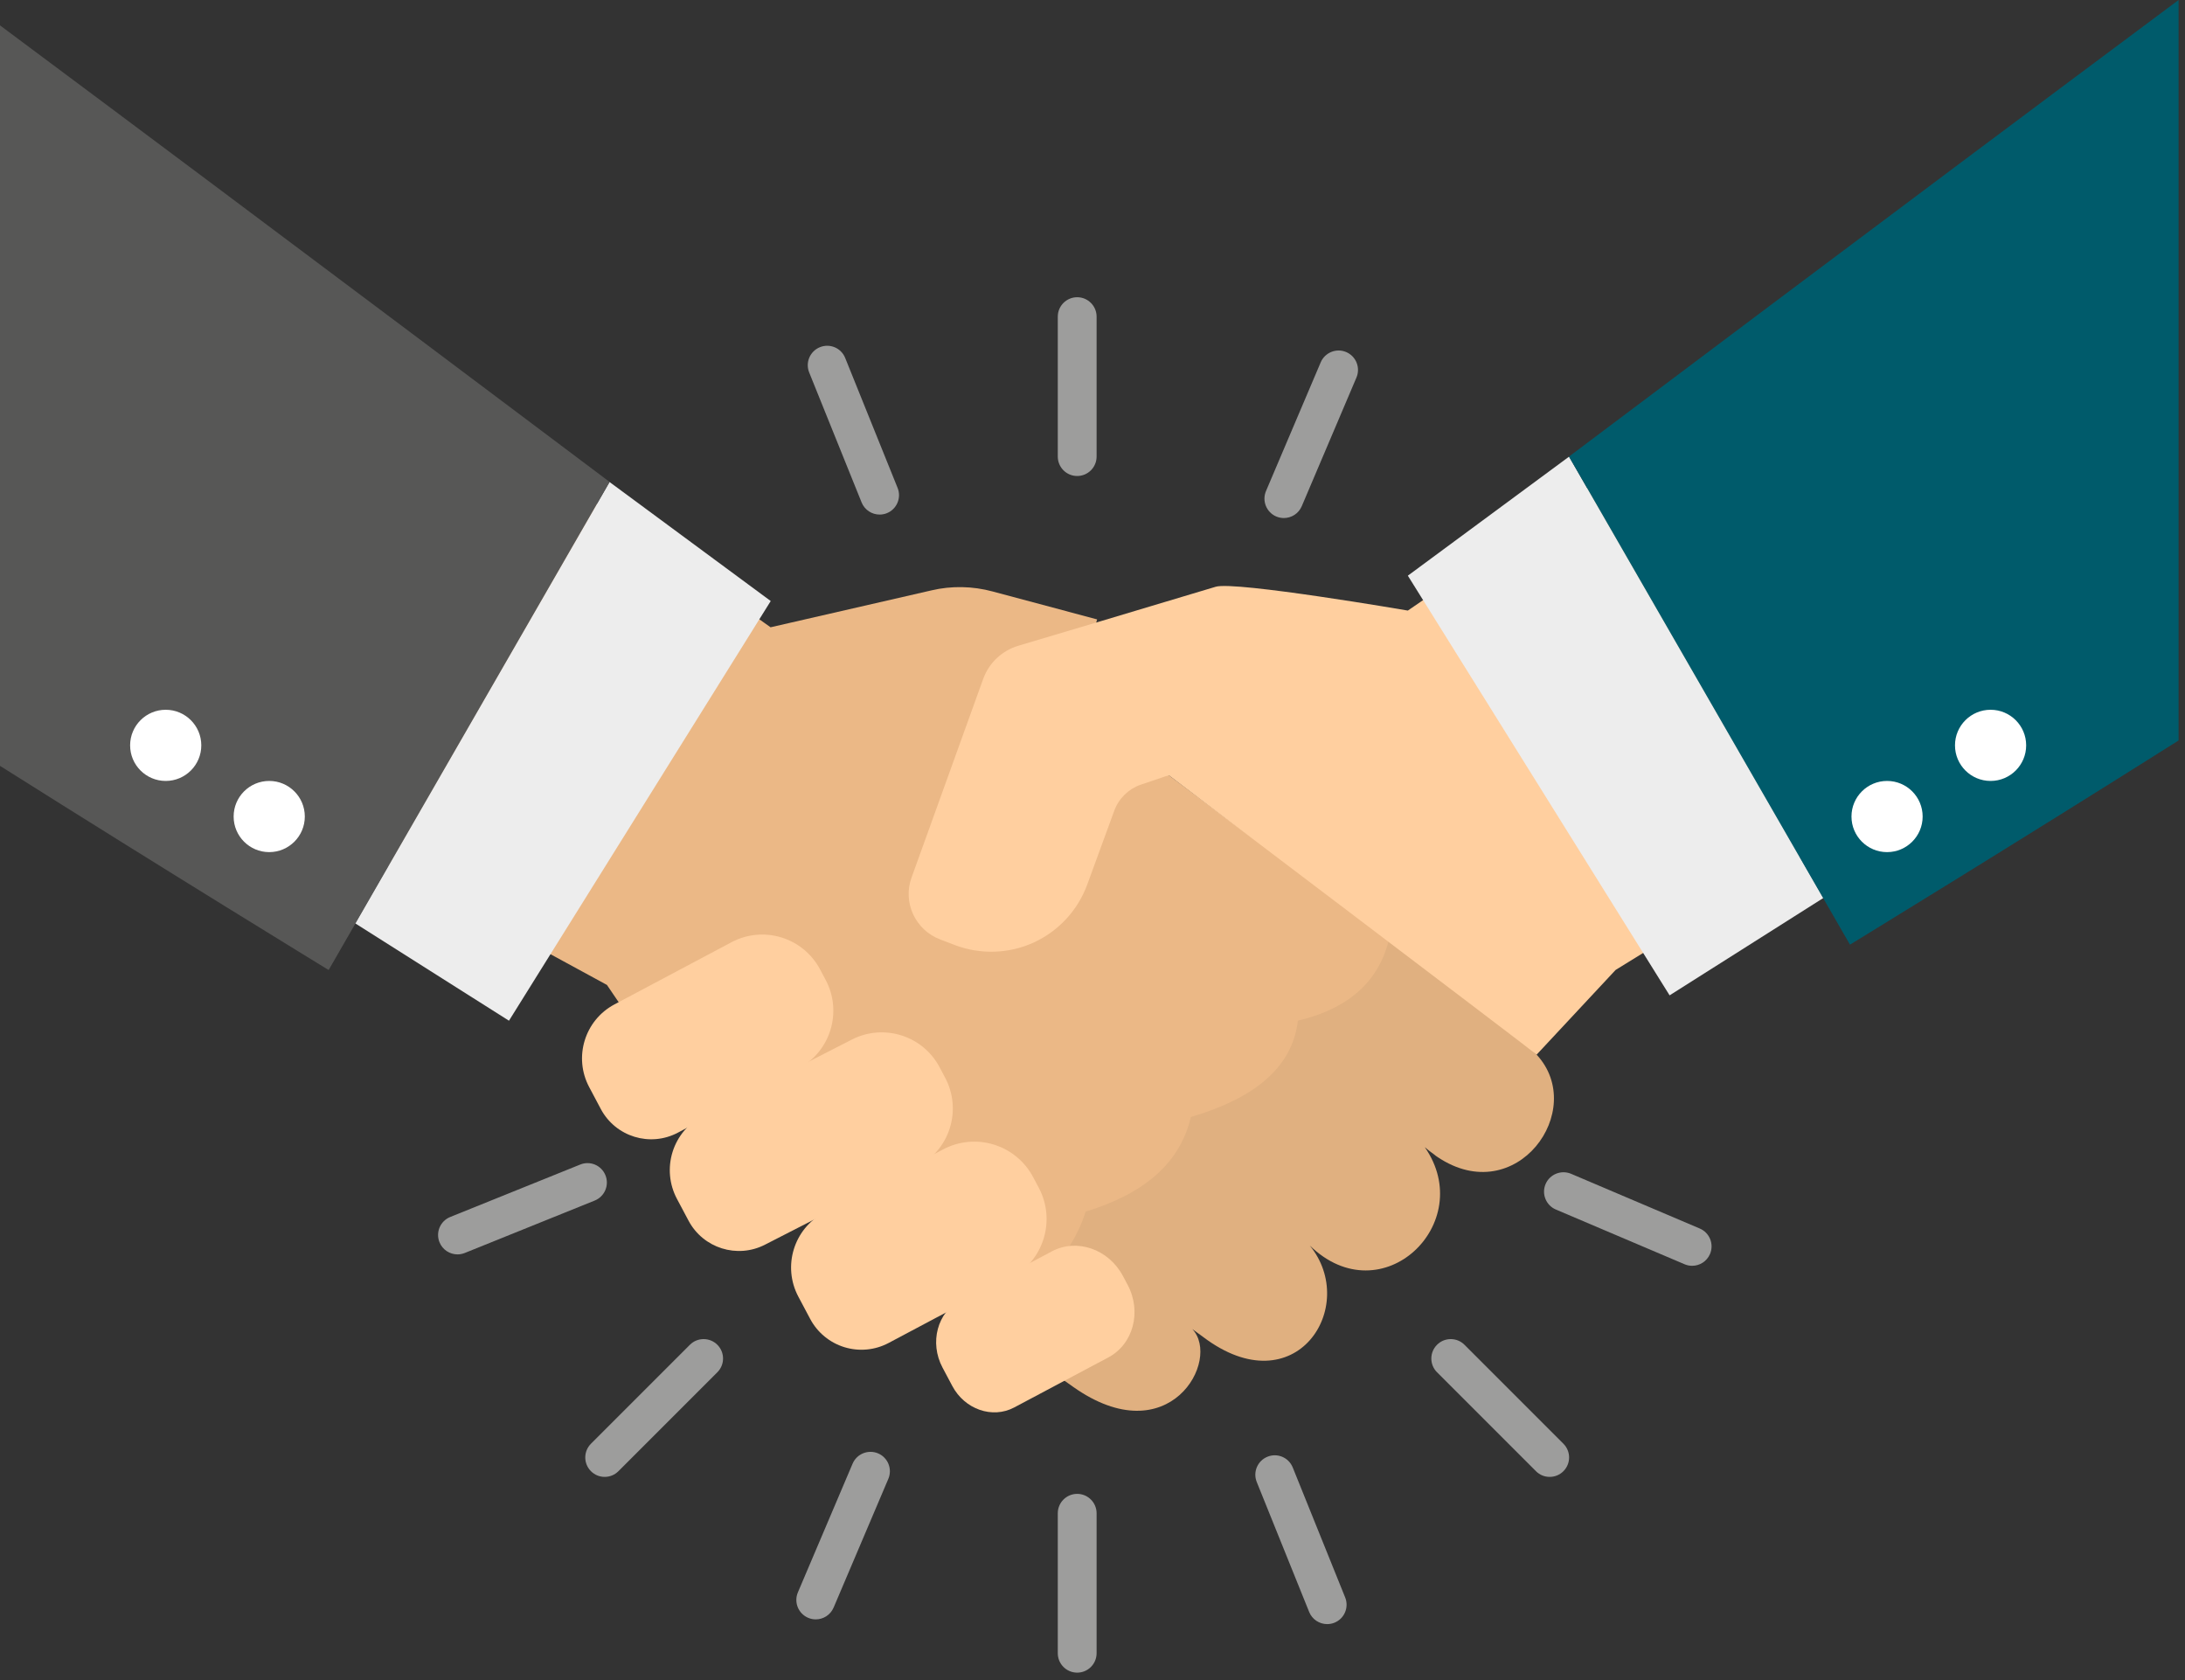 <svg width="225" height="173" viewBox="0 0 225 173" fill="none" xmlns="http://www.w3.org/2000/svg">
<rect x="0" y="0" width="225" height="173" fill="#333333" stroke="none"/>
<path d="M140.739 95.016L127.923 85.491L120.368 79.836L116.589 77.033L111.003 81.483L108.964 83.106L110.238 73.395L112.882 64.103L112.975 63.777L102.222 60.902C100.159 60.345 97.982 60.3 95.919 60.787L79.349 64.588L51.724 44.934L27.572 82.408L62.498 101.412L69.731 112.05C71.7 114.971 74.296 117.426 77.31 119.28L100.01 135.361C122.369 130.004 142.335 113.282 143.06 96.636C142.044 95.871 141.018 95.123 140.739 95.016Z" fill="#EBB886"/>
<path d="M158.237 108.596C158.005 108.341 157.749 108.109 157.472 107.877L154.25 105.073L145.28 98.329C145.027 98.145 144.048 97.382 143.057 96.633C142.079 100.743 139.257 103.749 133.65 105.095C133.082 109.921 129.149 113.1 122.625 115.011C121.532 119.765 117.783 122.929 111.792 124.754C109.974 130.582 104.461 134.83 100.005 135.355L110.515 142.801C120.389 149.778 125.788 140.019 122.777 136.845L123.888 137.655C133.413 144.864 139.995 134.502 134.873 128.245C142.314 135.475 152.163 125.927 146.716 118.118C147.041 118.395 147.364 118.651 147.667 118.859C147.806 118.976 147.923 119.067 148.038 119.136C156.129 124.565 163.521 114.299 158.237 108.596Z" fill="#E0B080"/>
<path d="M82.232 110.022C85.521 108.274 86.771 104.191 85.025 100.903L84.444 99.808C83.605 98.227 82.174 97.047 80.463 96.522C78.752 95.997 76.905 96.175 75.325 97.015L63.276 103.416C60.206 105.047 59.039 108.86 60.67 111.93L61.867 114.185C63.391 117.052 66.949 118.142 69.816 116.618L82.232 110.022Z" fill="#FFCF9F"/>
<path d="M94.446 120.136C96.053 119.312 97.265 117.879 97.806 116.157C98.347 114.435 98.177 112.565 97.329 110.971L96.748 109.876C95.019 106.622 91 105.359 87.719 107.038L72.401 114.878C70.898 115.645 69.768 116.986 69.262 118.595C68.756 120.205 68.915 121.948 69.707 123.438L70.901 125.684C72.407 128.52 75.911 129.623 78.77 128.16L94.446 120.136Z" fill="#FFCF9F"/>
<path d="M104.133 131.571C107.475 129.796 108.746 125.644 106.971 122.302L106.379 121.188C105.527 119.584 104.072 118.382 102.331 117.849C100.594 117.316 98.715 117.498 97.108 118.35L84.86 124.855C81.739 126.513 80.551 130.388 82.211 133.511L83.429 135.803C84.172 137.202 85.441 138.249 86.957 138.713C88.474 139.177 90.11 139.02 91.509 138.276L104.133 131.571Z" fill="#FFCF9F"/>
<path d="M114.129 139.768C116.698 138.404 117.588 135.059 116.12 132.296L115.63 131.376C114.161 128.613 110.891 127.478 108.322 128.842L98.918 133.839C96.519 135.113 95.688 138.236 97.058 140.816L98.065 142.71C99.344 145.12 102.196 146.108 104.434 144.92L114.129 139.768Z" fill="#FFCF9F"/>
<path d="M168.116 47.02L144.973 62.866C144.973 62.866 127.182 59.812 125.189 60.414L112.882 64.1L104.863 66.488C103.171 66.997 101.849 68.249 101.247 69.894L93.876 90.334C92.927 92.905 94.246 95.757 96.818 96.73L98.323 97.308C100.964 98.305 103.885 98.211 106.435 97.052C109.007 95.869 110.977 93.737 111.952 91.096L114.734 83.493C115.198 82.219 116.194 81.243 117.444 80.804L120.04 79.924L120.365 79.831C120.365 79.831 158.002 108.338 158.234 108.591L166.367 99.869L189.654 85.51L168.116 47.02Z" fill="#FFCF9F"/>
<path d="M52.411 105.097L36.571 95.067L62.767 49.629L79.365 61.885L52.411 105.097Z" fill="#EDEDED"/>
<path d="M0 2.612V78.856C17.104 89.646 33.842 99.877 33.842 99.877L62.773 49.624C62.773 49.624 28.76 24.032 0 2.612Z" fill="#575756"/>
<path d="M171.927 102.486L187.77 92.455L161.571 47.02L144.973 59.274L171.927 102.486Z" fill="#EDEDED"/>
<path d="M224.338 0V76.244C207.234 87.034 190.499 97.265 190.499 97.265L161.565 47.012C161.565 47.012 195.578 21.421 224.338 0Z" fill="#005B6B"/>
<path d="M27.724 87.738C29.747 87.738 31.388 86.097 31.388 84.074C31.388 82.05 29.747 80.409 27.724 80.409C25.7 80.409 24.059 82.05 24.059 84.074C24.059 86.097 25.7 87.738 27.724 87.738Z" fill="white"/>
<path d="M17.064 80.409C19.087 80.409 20.728 78.769 20.728 76.745C20.728 74.721 19.087 73.081 17.064 73.081C15.04 73.081 13.399 74.721 13.399 76.745C13.399 78.769 15.04 80.409 17.064 80.409Z" fill="white"/>
<path d="M194.32 87.738C196.344 87.738 197.984 86.097 197.984 84.074C197.984 82.05 196.344 80.409 194.32 80.409C192.296 80.409 190.656 82.05 190.656 84.074C190.656 86.097 192.296 87.738 194.32 87.738Z" fill="white"/>
<path d="M204.98 80.409C207.003 80.409 208.644 78.769 208.644 76.745C208.644 74.721 207.003 73.081 204.98 73.081C202.956 73.081 201.315 74.721 201.315 76.745C201.315 78.769 202.956 80.409 204.98 80.409Z" fill="white"/>
<path d="M110.923 49.011C109.82 49.011 108.925 48.116 108.925 47.012V32.603C108.925 31.5 109.82 30.604 110.923 30.604C112.027 30.604 112.922 31.5 112.922 32.603V47.012C112.922 48.116 112.027 49.011 110.923 49.011Z" fill="#9D9D9C"/>
<path d="M110.923 172.222C109.82 172.222 108.925 171.327 108.925 170.224V155.814C108.925 154.711 109.82 153.815 110.923 153.815C112.027 153.815 112.922 154.711 112.922 155.814V170.224C112.922 171.327 112.027 172.222 110.923 172.222Z" fill="#9D9D9C"/>
<path d="M159.577 152.067C159.065 152.067 158.554 151.873 158.165 151.481L147.977 141.293C147.196 140.512 147.196 139.246 147.977 138.465C148.757 137.684 150.023 137.684 150.804 138.465L160.992 148.653C161.773 149.434 161.773 150.7 160.992 151.481C160.6 151.873 160.089 152.067 159.577 152.067Z" fill="#9D9D9C"/>
<path d="M62.267 152.067C61.755 152.067 61.243 151.873 60.854 151.481C60.073 150.7 60.073 149.434 60.854 148.653L71.042 138.465C71.823 137.684 73.089 137.684 73.87 138.465C74.651 139.246 74.651 140.512 73.87 141.293L63.682 151.481C63.29 151.873 62.778 152.067 62.267 152.067Z" fill="#9D9D9C"/>
<path d="M136.667 167.225C135.875 167.225 135.126 166.754 134.812 165.976L129.413 152.592C129 151.569 129.495 150.404 130.519 149.991C131.545 149.573 132.706 150.071 133.12 151.097L138.519 164.481C138.932 165.504 138.436 166.668 137.413 167.082C137.168 167.177 136.917 167.225 136.667 167.225Z" fill="#9D9D9C"/>
<path d="M90.579 52.982C89.787 52.982 89.039 52.51 88.724 51.732L83.325 38.349C82.912 37.325 83.408 36.161 84.431 35.748C85.457 35.332 86.619 35.83 87.032 36.853L92.431 50.237C92.844 51.26 92.349 52.425 91.328 52.838C91.08 52.937 90.827 52.982 90.579 52.982Z" fill="#9D9D9C"/>
<path d="M47.111 129.157C46.32 129.157 45.571 128.685 45.256 127.907C44.843 126.883 45.339 125.719 46.362 125.306L59.746 119.907C60.772 119.488 61.934 119.987 62.347 121.013C62.76 122.036 62.264 123.201 61.241 123.614L47.857 129.013C47.612 129.109 47.359 129.157 47.111 129.157Z" fill="#9D9D9C"/>
<path d="M174.248 130.332C173.987 130.332 173.723 130.281 173.467 130.172L160.214 124.538C159.199 124.107 158.724 122.931 159.156 121.916C159.59 120.901 160.766 120.432 161.778 120.858L175.031 126.492C176.047 126.923 176.521 128.099 176.089 129.114C175.764 129.876 175.026 130.332 174.248 130.332Z" fill="#9D9D9C"/>
<path d="M84.002 166.738C83.741 166.738 83.477 166.687 83.221 166.578C82.206 166.146 81.731 164.974 82.163 163.956L87.797 150.703C88.231 149.69 89.401 149.218 90.419 149.645C91.434 150.076 91.909 151.252 91.477 152.267L85.843 165.52C85.518 166.282 84.78 166.738 84.002 166.738Z" fill="#9D9D9C"/>
<path d="M132.205 53.339C131.944 53.339 131.68 53.288 131.425 53.182C130.409 52.75 129.935 51.575 130.367 50.559L136 37.307C136.435 36.294 137.607 35.817 138.623 36.249C139.638 36.68 140.112 37.856 139.681 38.871L134.047 52.124C133.722 52.883 132.984 53.339 132.205 53.339Z" fill="#9D9D9C"/>
</svg>
